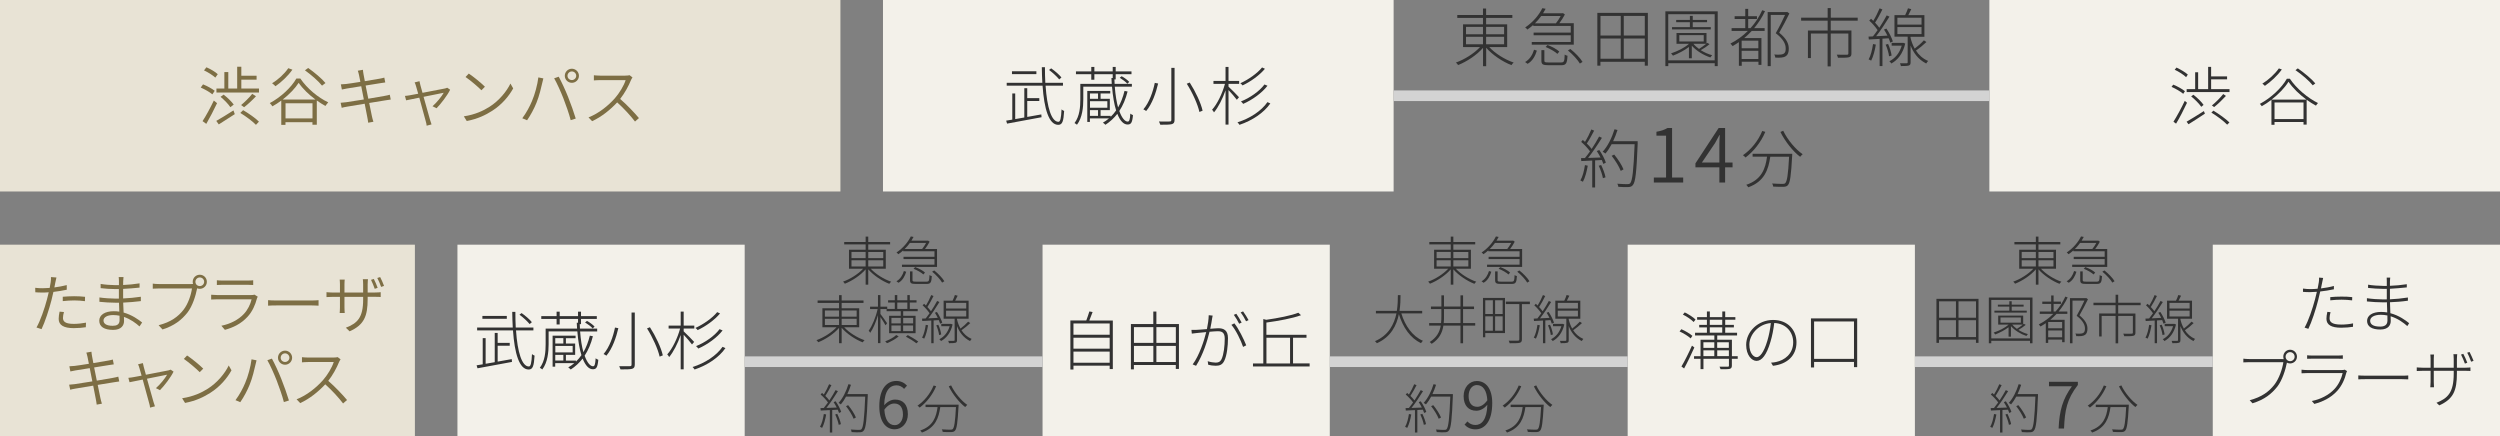<?xml version="1.0" encoding="UTF-8"?>
<svg id="_レイヤー_2" data-name="レイヤー 2" xmlns="http://www.w3.org/2000/svg" viewBox="0 0 470 82">
  <rect x="0" y="0" width="470" height="82" fill="#808080" stroke="none"/>
  <defs>
    <style>
      .cls-1 {
        fill: #d3d3d3;
      }

      .cls-1, .cls-2, .cls-3, .cls-4, .cls-5 {
        stroke-width: 0px;
      }

      .cls-2 {
        fill: #7d6e44;
      }

      .cls-3 {
        fill: #e8e3d5;
      }

      .cls-4 {
        fill: #323232;
      }

      .cls-5 {
        fill: #f3f1ea;
      }
    </style>
  </defs>
  <g id="_1" data-name="1">
    <g>
      <rect class="cls-3" width="158" height="36"/>
      <rect class="cls-5" x="374" width="96" height="36"/>
      <rect class="cls-5" x="166" width="96" height="36"/>
      <g>
        <path class="cls-4" d="M298.5,31.15c-.19,1.12-.5,2.25-.91,3.02-.11-.07-.35-.19-.48-.24.43-.74.7-1.81.86-2.89l.53.11ZM300.65,28.18c.53.76,1.07,1.76,1.25,2.4l-.48.24c-.06-.22-.16-.47-.28-.74l-1.26.07v5.09h-.54v-5.06c-.77.04-1.48.07-2.06.1l-.05-.55.74-.02c.3-.36.62-.79.95-1.25-.37-.54-1.06-1.27-1.66-1.79l.31-.36c.13.11.26.23.41.36.43-.68.91-1.64,1.19-2.33l.53.22c-.41.79-.94,1.77-1.38,2.42.36.35.68.71.91,1.02.53-.8,1.04-1.64,1.4-2.33l.53.24c-.73,1.19-1.75,2.72-2.6,3.78.72-.02,1.52-.06,2.34-.08-.22-.42-.46-.85-.71-1.22l.46-.19ZM301.01,31.01c.36.73.72,1.69.83,2.33l-.49.16c-.11-.64-.44-1.6-.79-2.34l.46-.14ZM307.89,26.91c-.22,5.47-.42,7.32-.91,7.88-.24.3-.47.36-.89.38-.38.02-1.13.01-1.85-.05-.01-.17-.07-.41-.18-.58.83.07,1.6.08,1.87.08.25,0,.41-.02.54-.16.41-.46.64-2.3.84-7.35h-4.32c-.36.67-.75,1.27-1.17,1.76-.1-.1-.36-.25-.52-.34.96-1.04,1.74-2.63,2.23-4.23l.56.14c-.23.72-.5,1.44-.82,2.1h4.61v.35ZM304.7,32.13c-.29-.77-1.02-1.97-1.71-2.84l.48-.23c.71.85,1.45,2.01,1.75,2.78l-.52.29Z"/>
        <path class="cls-4" d="M310.92,33.37h2.3v-7.86h-1.81v-.74c.88-.15,1.54-.38,2.07-.7h.87v9.3h2.09v.95h-5.52v-.95Z"/>
        <path class="cls-4" d="M325.72,31.46h-1.4v2.86h-1.08v-2.86h-4.5v-.74l4.36-6.65h1.22v6.49h1.4v.91ZM323.24,30.55v-3.33c0-.5.04-1.32.08-1.82h-.07c-.25.49-.53.99-.81,1.48l-2.48,3.67h3.28Z"/>
        <path class="cls-4" d="M331.88,24.79c-.84,1.99-2.22,3.69-3.72,4.82-.1-.13-.35-.34-.49-.43,1.54-1.06,2.87-2.69,3.63-4.56l.58.17ZM336.94,28.94s0,.23-.01.31c-.2,3.75-.4,5.12-.8,5.55-.2.24-.43.3-.83.32-.38.02-1.16,0-1.94-.04-.02-.19-.08-.42-.2-.58.86.06,1.67.07,1.94.07.25,0,.41-.02.52-.13.35-.34.55-1.6.73-4.97h-3.54c-.34,2.42-1.12,4.68-4.14,5.74-.07-.13-.25-.35-.37-.47,2.91-.96,3.61-3.08,3.9-5.28h-2.71v-.55h7.46ZM335.25,24.59c.79,1.68,2.35,3.53,3.65,4.4-.14.12-.36.34-.47.49-1.31-.97-2.85-2.91-3.71-4.67l.53-.23Z"/>
      </g>
      <rect class="cls-1" x="262" y="17" width="112" height="2"/>
      <g>
        <path class="cls-4" d="M279.96,8.83c1.13,1.24,3,2.39,4.61,2.93-.14.11-.32.32-.42.48-1.63-.62-3.59-1.92-4.75-3.27v3.47h-.59v-3.45c-1.16,1.36-3.08,2.61-4.69,3.24-.1-.14-.26-.37-.41-.47,1.57-.55,3.42-1.7,4.53-2.91h-3.19v-4.28h3.75v-1.2h-4.83v-.55h4.83v-1.21h.59v1.21h4.93v.55h-4.93v1.2h3.96v4.28h-3.39ZM275.61,6.44h3.19v-1.39h-3.19v1.39ZM275.61,8.32h3.19v-1.4h-3.19v1.4ZM279.39,5.05v1.39h3.38v-1.39h-3.38ZM282.77,6.92h-3.38v1.4h3.38v-1.4Z"/>
        <path class="cls-4" d="M286.72,11.66c.89-.5,1.42-1.42,1.68-2.31l.53.17c-.3.97-.79,1.94-1.74,2.48l-.47-.34ZM288.24,4.7c-.34.3-.71.6-1.1.86-.08-.14-.26-.3-.41-.4,1.57-1.04,2.67-2.47,3.23-3.62l.62.11c-.14.28-.31.56-.49.85h3.63l.11-.04.37.26c-.28.54-.67,1.15-1.04,1.64h2.71v4.04h-7.9v-.5h7.33v-1.27h-6.98v-.5h6.98v-1.25h-7.05v-.19ZM289.75,3.01c-.34.47-.72.92-1.17,1.37h3.93c.31-.38.66-.91.9-1.37h-3.66ZM293.49,11.74c.54,0,.64-.18.67-1.48.13.11.37.18.53.22-.07,1.45-.28,1.78-1.16,1.78h-2.42c-1.07,0-1.33-.16-1.33-.88v-1.96h.56v1.96c0,.31.12.36.78.36h2.38ZM292.78,10.12c-.46-.43-1.4-.97-2.21-1.28l.36-.38c.82.29,1.76.8,2.22,1.24l-.37.43ZM295.23,9.21c.89.7,1.86,1.7,2.29,2.43l-.5.31c-.42-.72-1.37-1.75-2.25-2.46l.47-.29Z"/>
        <path class="cls-4" d="M309.8,2.42v9.93h-.58v-.73h-8.34v.73h-.58V2.42h9.49ZM300.89,2.99v3.69h3.81v-3.69h-3.81ZM300.89,11.04h3.81v-3.8h-3.81v3.8ZM309.22,2.99h-3.95v3.69h3.95v-3.69ZM309.22,11.04v-3.8h-3.95v3.8h3.95Z"/>
        <path class="cls-4" d="M322.93,2.13v10.3h-.56v-.55h-8.73v.55h-.55V2.13h9.85ZM322.36,11.34V2.67h-8.73v8.67h8.73ZM321.4,8.29c-.48.42-1.12.84-1.66,1.14.66.42,1.42.76,2.15.95-.11.11-.26.29-.34.42-1.27-.41-2.65-1.25-3.49-2.21v2.36h-.54v-2.12c-.88.67-1.99,1.24-3,1.63-.07-.11-.25-.32-.36-.43,1.2-.4,2.51-1.02,3.37-1.8h-2.35v-2.03h5.64v1.98l.14-.12.43.23ZM321.63,5.53h-7.29v-.43h3.36v-.92h-2.58v-.43h2.58v-.77h.54v.77h2.69v.43h-2.69v.92h3.39v.43ZM315.71,7.79h4.59v-1.18h-4.59v1.18ZM318.36,8.23c.28.35.64.67,1.06.97.44-.29.98-.66,1.36-.97h-2.41Z"/>
        <path class="cls-4" d="M331.82,2.1c-.55,1.18-1.25,2.24-2.04,3.19h1.97v.53h-2.43c-.44.48-.91.92-1.4,1.33h3.23v5.05h-.56v-.59h-3.14v.76h-.54v-4.45c-.38.26-.78.52-1.19.74-.07-.12-.29-.35-.4-.47,1.21-.61,2.31-1.41,3.27-2.37h-3.05v-.53h2.57v-1.72h-2v-.53h2v-1.38h.55v1.38h1.65v.53h-1.65v1.72h.43c.9-.98,1.64-2.12,2.21-3.37l.53.18ZM330.57,7.65h-3.14v1.42h3.14v-1.42ZM330.57,11.09v-1.54h-3.14v1.54h3.14ZM336.41,2.52c-.55,1.12-1.27,2.51-1.92,3.63,1.42,1.15,1.8,2.1,1.8,2.99.01.64-.16,1.18-.58,1.43-.2.14-.47.22-.78.25-.34.04-.79.04-1.18.01,0-.17-.07-.42-.19-.59.44.05.86.06,1.16.02.23,0,.44-.06.61-.16.3-.16.4-.55.38-1.01,0-.82-.43-1.74-1.87-2.85.65-1.13,1.29-2.43,1.75-3.43h-2.69v9.63h-.58V2.27h3.56l.1-.04.41.29Z"/>
        <path class="cls-4" d="M344.18,3.87v1.86h3.89v4.31c0,.41-.1.6-.43.71-.36.11-1.02.11-2.1.11-.04-.18-.13-.4-.22-.58.95.02,1.67.02,1.89.01.23-.01.28-.07.28-.25v-3.74h-3.31v6.18h-.59v-6.18h-3.14v4.62h-.56v-5.18h3.71v-1.86h-4.99v-.56h4.99v-1.8h.59v1.8h5.06v.56h-5.06Z"/>
        <path class="cls-4" d="M353.9,7.29v5.13h-.53v-5.11c-.74.05-1.44.08-2.03.11l-.06-.54.83-.04c.28-.34.58-.74.88-1.18-.36-.54-.98-1.26-1.57-1.79l.34-.35c.14.12.28.25.42.4.42-.68.91-1.67,1.19-2.36l.52.22c-.4.82-.92,1.81-1.38,2.48.31.32.59.66.8.96.53-.8,1.03-1.64,1.39-2.33l.52.24c-.71,1.16-1.68,2.64-2.51,3.68.66-.04,1.38-.07,2.13-.11-.19-.4-.42-.8-.65-1.15l.46-.18c.52.77,1.02,1.79,1.21,2.42l-.49.23c-.06-.23-.17-.52-.3-.82l-1.16.07ZM352.66,8.38c-.19,1.13-.48,2.25-.88,3.02-.1-.07-.35-.18-.48-.23.42-.74.67-1.82.83-2.89l.53.1ZM354.96,8.26c.32.7.59,1.6.66,2.19l-.48.13c-.06-.59-.32-1.5-.64-2.19l.46-.13ZM358.18,8.2c-.43,1.87-1.4,3.08-2.61,3.74-.07-.13-.25-.34-.37-.42,1.07-.54,1.91-1.52,2.33-2.94h-1.9v-.52h2.22s.34.13.34.13ZM362.18,7.89c-.58.55-1.36,1.2-1.98,1.62.53.82,1.27,1.51,2.29,1.95-.1.11-.28.32-.36.48-1.56-.78-2.45-2.11-2.94-3.38v3.15c0,.35-.07.52-.34.61-.26.08-.72.1-1.48.1-.02-.16-.11-.37-.18-.53.6.01,1.12.01,1.26,0,.16-.01.19-.05.19-.18v-4.81h-2.48V2.84h2.01c.2-.4.42-.91.53-1.28l.62.16c-.18.37-.38.78-.56,1.13h3.03v4.07h-2.61v.17c.16.67.41,1.39.78,2.05.6-.46,1.32-1.09,1.73-1.56l.48.32ZM356.71,4.62h4.54v-1.28h-4.54v1.28ZM356.71,6.4h4.54v-1.31h-4.54v1.31Z"/>
      </g>
      <g>
        <path class="cls-4" d="M193.13,21.98c.86-.14,1.75-.3,2.64-.47l.04.53c-2.33.44-4.8.9-6.48,1.2l-.17-.56,1.15-.19v-4.92h.55v4.82l1.71-.3v-5.51h.55v1.87h2.27v.54h-2.27v2.99ZM196.57,16.11c.28,4.14,1.12,6.79,2.42,6.79.35,0,.5-.67.58-2.33.12.11.34.23.49.29-.12,1.98-.34,2.61-1.12,2.61-1.76-.01-2.64-3.03-2.94-7.36h-6.74v-.54h6.7c-.06-.92-.08-1.91-.1-2.94h.59c0,1.03.02,2.03.07,2.94h3.32v.54h-3.29ZM194.84,13.94h-4.59v-.54h4.59v.54ZM199.13,14.93c-.4-.5-1.21-1.26-1.91-1.78l.4-.3c.71.49,1.55,1.22,1.93,1.72l-.42.36Z"/>
        <path class="cls-4" d="M211.99,17.19c-.36,1.43-.88,2.65-1.56,3.68.48,1.34,1.07,1.99,1.58,1.99.29-.01.42-.29.49-1.5.13.11.36.23.5.28-.13,1.5-.4,1.77-1.03,1.77-.72,0-1.39-.68-1.91-2.01-.64.82-1.38,1.5-2.24,2.06-.08-.1-.32-.29-.47-.4.41-.24.79-.5,1.14-.8h-3.59v.66h-.49v-5.82h4.32v.47h-1.82v1.01h1.74v2.13h-1.74v1.07h1.89v.19c.38-.36.73-.77,1.03-1.21-.36-1.14-.62-2.64-.77-4.47h-5.4v2.4c0,1.45-.17,3.43-1.19,4.76-.1-.1-.32-.24-.46-.31.98-1.3,1.09-3.08,1.09-4.46v-2.91h5.91c-.02-.36-.05-.72-.06-1.1h.24v-.72h-3.45v1.04h-.58v-1.04h-2.88v-.53h2.88v-.84h.58v.84h3.45v-.84h.56v.84h2.97v.53h-2.97v.98h-.24c0,.29.01.56.04.84h3.24v.53h-3.21c.12,1.6.34,2.89.62,3.9.53-.9.92-1.94,1.21-3.11l.55.11ZM204.91,17.57v1.01h1.52v-1.01h-1.52ZM208.18,19.03h-3.26v1.22h3.26v-1.22ZM204.91,21.78h1.52v-1.07h-1.52v1.07ZM210.87,14.33c.52.28,1.14.74,1.43,1.07l-.36.34c-.3-.35-.9-.8-1.43-1.12l.36-.29Z"/>
        <path class="cls-4" d="M217.73,15.7c-.4,1.72-1.12,3.84-2.25,5.17-.12-.1-.36-.24-.53-.31,1.13-1.3,1.82-3.35,2.15-4.98l.64.12ZM220.82,12.75v9.76c0,.53-.16.73-.52.83-.37.1-1.06.11-2.16.11-.05-.17-.16-.43-.25-.61.94.02,1.76.01,2.01,0,.24,0,.31-.08.31-.31v-9.77h.6ZM223.67,15.52c1.08,1.68,2.11,3.87,2.42,5.29l-.6.24c-.3-1.39-1.29-3.62-2.38-5.31l.55-.22Z"/>
        <path class="cls-4" d="M232.52,18.75c-.26-.38-1.04-1.26-1.56-1.82v6.5h-.56v-6.45c-.55,1.6-1.38,3.21-2.17,4.15-.07-.17-.24-.38-.36-.5.95-1.04,1.94-3.06,2.42-4.86h-2.16v-.56h2.27v-2.63h.56v2.63h2v.56h-2v.52c.42.37,1.67,1.65,1.97,1.99l-.41.48ZM238.82,19.45c-1.21,1.75-3.38,3.21-5.8,4.02-.07-.14-.25-.36-.38-.47,2.36-.74,4.5-2.15,5.64-3.8l.55.25ZM237.81,12.93c-1.02,1.22-2.69,2.42-4.21,3.13-.1-.12-.26-.31-.42-.41,1.49-.67,3.17-1.84,4.09-2.97l.54.25ZM238.29,16.12c-1.06,1.37-2.85,2.65-4.57,3.41-.11-.13-.26-.34-.42-.46,1.69-.67,3.47-1.91,4.42-3.19l.56.24Z"/>
      </g>
      <rect class="cls-3" y="46" width="78" height="36"/>
      <g>
        <rect class="cls-5" x="416" y="46" width="54" height="36"/>
        <g>
          <path class="cls-4" d="M438.75,54.39c-.82.18-1.7.32-2.55.41-.11.53-.24,1.08-.38,1.61-.43,1.72-1.24,4.19-1.85,5.41l-.71-.23c.72-1.25,1.51-3.61,1.96-5.3.12-.42.24-.94.35-1.43-.46.04-.89.06-1.27.06-.49,0-.9-.01-1.34-.05v-.62c.5.07.96.1,1.37.1s.88-.02,1.38-.07c.11-.53.19-.98.23-1.25.04-.26.06-.61.04-.84l.77.06c-.06.23-.14.62-.18.84-.07.32-.14.71-.23,1.13.82-.1,1.68-.25,2.43-.46v.64ZM438.14,58.69c-.12.42-.18.79-.18,1.12,0,.59.25,1.21,2.18,1.21.77,0,1.58-.08,2.24-.23l-.02.65c-.62.1-1.41.17-2.23.17-1.8,0-2.76-.52-2.76-1.68,0-.4.06-.77.17-1.3l.6.06ZM438.08,55.86c.59-.06,1.34-.1,2.1-.1.7,0,1.43.02,2.04.1l-.02.61c-.61-.08-1.3-.13-1.98-.13s-1.42.04-2.13.12v-.6Z"/>
          <path class="cls-4" d="M452.58,61.31c-.73-.66-1.81-1.44-3.14-1.85.01.37.02.68.02.89,0,.71-.41,1.6-1.96,1.6s-2.49-.54-2.49-1.62c0-1.01,1-1.69,2.65-1.69.4,0,.78.04,1.14.1-.01-.64-.04-1.32-.06-1.91-.23.01-.47.01-.7.01-.88,0-2.17-.07-3.06-.17v-.61c.88.14,2.2.23,3.06.23.23,0,.46,0,.68-.01v-1.98c-.2.01-.41.01-.61.01-.86,0-2.21-.1-2.91-.18v-.61c.7.13,2.08.23,2.9.23h.62v-.91c0-.19-.01-.53-.02-.65h.67c-.02.19-.05.38-.06.77v.77c1.07-.04,2.11-.13,3.17-.3v.6c-1.03.1-2.08.2-3.17.26v1.98c1.09-.05,2.24-.16,3.38-.34v.6c-1.15.17-2.27.25-3.37.29.01.72.05,1.44.07,2.06,1.62.42,2.87,1.34,3.53,1.88l-.35.55ZM448.83,59.31c-.4-.08-.8-.13-1.24-.13-1.32,0-2,.5-2,1.12s.49,1.1,1.88,1.1c.71,0,1.37-.23,1.37-1.13,0-.25-.01-.59-.01-.96Z"/>
          <path class="cls-4" d="M429.11,67.52h.23c-.06-.14-.08-.3-.08-.47,0-.72.56-1.3,1.28-1.3s1.29.58,1.29,1.3-.59,1.28-1.29,1.28c-.23,0-.43-.06-.61-.16v.05c-.26,1.32-.88,3.29-1.79,4.46-1.1,1.39-2.43,2.45-4.67,3.14l-.53-.58c2.29-.6,3.63-1.61,4.66-2.94.88-1.14,1.5-2.99,1.67-4.21h-6.46c-.43,0-.74.01-1.06.04v-.7c.31.04.67.07,1.07.07h6.28ZM431.39,67.06c0-.47-.38-.86-.85-.86s-.85.4-.85.86.38.84.85.84.85-.37.85-.84Z"/>
          <path class="cls-4" d="M441.25,69.76c-.05.08-.11.2-.13.28-.28,1.19-.83,2.47-1.73,3.45-1.28,1.39-2.77,2.03-4.29,2.45l-.48-.55c1.63-.32,3.18-1.1,4.26-2.25.78-.83,1.32-2,1.54-3h-6.7c-.28,0-.65.01-1.03.04v-.68c.38.05.74.07,1.03.07h6.55c.2,0,.42-.02.54-.07l.46.28ZM433.73,66.79c.3.04.6.05.97.05h4.79c.37,0,.7-.01.96-.05v.66c-.26-.02-.59-.02-.97-.02h-4.77c-.35,0-.66.01-.97.02v-.66Z"/>
          <path class="cls-4" d="M443.37,70.58c.31.02.82.05,1.52.05h6.64c.62,0,.98-.02,1.22-.05v.74c-.22-.01-.66-.04-1.21-.04h-6.66c-.66,0-1.2.01-1.52.04v-.74Z"/>
          <path class="cls-4" d="M463.47,69.13c.48,0,.9-.05.97-.06v.68s-.49-.04-.97-.04h-1.57v.43c0,3.32-.67,4.87-3.31,6.07l-.53-.49c2.1-.85,3.24-1.88,3.24-5.48v-.53h-3.75v2.12c0,.38.04.94.04.98h-.7s.06-.58.06-.98v-2.12h-1.46c-.48,0-1.09.04-1.14.04v-.68s.68.06,1.14.06h1.46v-1.74c0-.35-.05-.7-.05-.74h.7s-.05.36-.05.73v1.75h3.75v-1.64c0-.46-.05-.85-.06-.9h.72s-.06.44-.06.9v1.64h1.57ZM463.4,68.35c-.18-.5-.5-1.26-.73-1.69l.43-.14c.23.41.58,1.19.75,1.68l-.46.16ZM464.27,66.16c.23.42.56,1.18.76,1.68l-.46.16c-.2-.54-.49-1.26-.74-1.69l.44-.14Z"/>
        </g>
      </g>
      <g>
        <path class="cls-2" d="M12.54,54.47c-.79.17-1.66.31-2.5.41-.11.52-.24,1.07-.37,1.58-.43,1.69-1.24,4.15-1.86,5.42l-.95-.31c.71-1.22,1.54-3.62,1.98-5.31.11-.4.22-.85.32-1.31-.42.04-.8.05-1.15.05-.52,0-.94-.02-1.37-.05l-.02-.84c.55.07.98.08,1.42.08.4,0,.83-.02,1.3-.06.08-.46.16-.84.19-1.09.05-.32.07-.7.05-.95l1.03.08c-.07.25-.16.68-.2.91l-.19.96c.79-.11,1.6-.25,2.33-.44v.86ZM12.02,58.67c-.11.4-.18.77-.18,1.08,0,.58.26,1.14,2.03,1.14.77,0,1.59-.1,2.3-.23l-.04.86c-.64.1-1.43.17-2.28.17-1.85,0-2.82-.56-2.82-1.74,0-.42.07-.85.17-1.36l.82.07ZM11.79,55.79c.61-.05,1.38-.1,2.15-.1.7,0,1.41.04,2.05.11l-.02.82c-.61-.08-1.31-.14-1.99-.14-.73,0-1.46.05-2.18.13v-.82Z"/>
        <path class="cls-2" d="M26.24,61.38c-.7-.64-1.71-1.38-2.94-1.8.01.32.02.59.02.78,0,.79-.5,1.66-2.05,1.66-1.68,0-2.61-.6-2.61-1.73,0-1.06,1.03-1.78,2.73-1.78.36,0,.71.02,1.04.08-.02-.56-.05-1.16-.06-1.68h-.68c-.83,0-2.13-.07-3-.17v-.82c.82.13,2.2.22,3.01.22h.65v-1.8c-.19.01-.4.01-.6.01-.84,0-2.12-.08-2.83-.18v-.79c.71.13,2.01.23,2.82.23h.62v-.82c0-.2-.02-.55-.05-.7h.91c-.02.2-.05.42-.06.78,0,.14-.01.4-.01.71,1.04-.05,2.05-.14,3.09-.31v.8c-.96.1-1.98.19-3.09.24v1.8c1.13-.05,2.24-.16,3.33-.32v.82c-1.14.14-2.19.23-3.32.28.02.64.06,1.3.08,1.87,1.58.44,2.81,1.33,3.48,1.87l-.49.74ZM22.46,59.35c-.38-.07-.77-.12-1.18-.12-1.19,0-1.82.46-1.82,1.02s.48,1,1.72,1c.7,0,1.3-.2,1.3-1.06,0-.22-.01-.52-.01-.84Z"/>
        <path class="cls-2" d="M35.97,53.4c.1,0,.2,0,.32-.01-.04-.13-.06-.26-.06-.41,0-.74.59-1.33,1.33-1.33s1.33.59,1.33,1.33-.6,1.32-1.33,1.32c-.18,0-.35-.04-.5-.1l-.02.11c-.25,1.27-.84,3.21-1.79,4.44-1.09,1.39-2.49,2.49-4.7,3.19l-.73-.8c2.31-.59,3.67-1.61,4.68-2.9.86-1.1,1.44-2.83,1.59-4.01h-6.22c-.47,0-.85.02-1.15.04v-.95c.32.05.76.08,1.15.08h6.1ZM38.38,52.98c0-.46-.37-.82-.82-.82s-.82.36-.82.82.36.8.82.8.82-.36.82-.8Z"/>
        <path class="cls-2" d="M48.45,55.78c-.05.11-.12.24-.14.32-.31,1.19-.85,2.45-1.75,3.43-1.26,1.38-2.76,2.06-4.28,2.48l-.66-.77c1.67-.34,3.18-1.1,4.22-2.21.74-.78,1.25-1.85,1.46-2.76h-6.46c-.29,0-.72.01-1.14.04v-.9c.42.04.82.06,1.14.06h6.38c.25,0,.5-.02.62-.08l.61.38ZM40.78,52.69c.31.04.66.05,1.03.05h4.75c.37,0,.77-.01,1.04-.05v.89c-.28-.02-.66-.04-1.07-.04h-4.73c-.36,0-.72.01-1.03.04v-.89Z"/>
        <path class="cls-2" d="M50.4,56.43c.35.04.94.06,1.62.06h6.6c.61,0,1.02-.04,1.27-.06v1.04c-.24-.01-.72-.05-1.26-.05h-6.61c-.66,0-1.26.02-1.62.05v-1.04Z"/>
        <path class="cls-2" d="M70.52,54.99c.52,0,.92-.04,1.05-.06v.91c-.11-.01-.54-.04-1.05-.04h-1.4v.42c0,3.24-.68,4.86-3.39,6.07l-.71-.68c2.15-.84,3.25-1.86,3.25-5.3v-.5h-3.51v2c0,.42.04.95.05,1.04h-.95c.01-.1.05-.61.05-1.04v-2h-1.34c-.5,0-1.07.04-1.19.04v-.92c.1.01.7.07,1.19.07h1.34v-1.6c0-.38-.04-.74-.05-.84h.95c-.01.1-.05.43-.05.83v1.61h3.51v-1.55c0-.47-.04-.86-.06-.96h.97c-.01.11-.06.49-.06.96v1.55h1.4ZM70.45,54.3c-.18-.52-.47-1.25-.7-1.69l.53-.17c.22.42.55,1.18.72,1.67l-.55.19ZM71.47,52.09c.23.43.55,1.16.73,1.66l-.55.19c-.19-.54-.47-1.24-.72-1.68l.54-.17Z"/>
        <path class="cls-2" d="M22.44,71.71c-.24.02-.6.08-1.06.16l-3.01.49c.25,1.2.44,2.19.5,2.45.08.35.17.74.29,1.08l-.98.18c-.06-.4-.1-.76-.18-1.1-.05-.25-.24-1.25-.48-2.47-1.38.23-2.7.44-3.29.55-.46.08-.78.14-1.03.22l-.2-.95c.28-.01.72-.06,1.03-.1.61-.08,1.94-.29,3.33-.52l-.49-2.49c-1.15.18-2.22.35-2.69.43-.38.07-.7.13-.95.19l-.19-.97c.29-.01.6-.04.98-.07.48-.05,1.55-.22,2.69-.4-.13-.67-.24-1.16-.26-1.3-.06-.3-.14-.56-.22-.8l.96-.17c.01.23.07.55.11.82.01.12.12.62.25,1.32,1.19-.19,2.31-.38,2.84-.48.35-.06.62-.13.82-.19l.18.91c-.17.01-.5.07-.82.12l-2.87.46.5,2.48c1.24-.2,2.4-.41,3.01-.52.47-.08.79-.16,1.03-.23l.18.9Z"/>
        <path class="cls-2" d="M32.62,69.88c-.49,1.02-1.74,2.67-2.55,3.47l-.76-.38c.77-.66,1.69-1.79,2.11-2.53-.28.05-2.06.41-3.79.76.48,1.74,1.08,3.9,1.24,4.4.07.23.18.58.26.79l-.92.24c-.02-.26-.08-.55-.17-.84-.16-.53-.74-2.7-1.21-4.43-1.16.23-2.17.43-2.48.5l-.22-.83c.34-.02.62-.07.97-.13.18-.02.77-.13,1.52-.28-.18-.67-.34-1.2-.41-1.43-.08-.3-.17-.52-.26-.7l.91-.23c.04.19.1.44.17.74l.4,1.45c1.73-.32,3.84-.73,4.23-.82.13-.04.31-.08.42-.14l.54.37Z"/>
        <path class="cls-2" d="M39.05,73.09c1.82-1.15,3.26-2.93,3.95-4.38l.52.91c-.8,1.46-2.17,3.09-3.96,4.22-1.2.77-2.71,1.52-4.77,1.91l-.55-.88c2.13-.32,3.69-1.07,4.82-1.79ZM38.21,69.3l-.66.67c-.6-.61-2.09-1.89-2.99-2.49l.61-.65c.85.56,2.39,1.81,3.03,2.47Z"/>
        <path class="cls-2" d="M47.28,67.55l.95.19c-.07.25-.14.56-.2.82-.16.73-.58,2.53-1.1,3.78-.44,1.09-1.08,2.29-1.76,3.27l-.9-.38c.76-1.01,1.43-2.27,1.83-3.25.53-1.22,1.03-3.07,1.19-4.43ZM50.27,67.72l.85-.3c.47.86,1.24,2.48,1.75,3.78.49,1.2,1.13,3.02,1.45,4.09l-.95.3c-.3-1.19-.88-2.83-1.37-4.1-.49-1.24-1.22-2.88-1.74-3.77ZM53.59,65.92c.73,0,1.33.6,1.33,1.33s-.6,1.32-1.33,1.32-1.33-.59-1.33-1.32.59-1.33,1.33-1.33ZM53.59,68.05c.44,0,.82-.36.82-.8s-.37-.82-.82-.82-.82.37-.82.82.36.8.82.8Z"/>
        <path class="cls-2" d="M64.03,67.56c-.07.08-.22.34-.28.48-.41,1.04-1.19,2.49-2.04,3.56,1.27,1.09,2.73,2.64,3.53,3.6l-.74.65c-.8-1.06-2.11-2.49-3.35-3.6-1.3,1.39-2.92,2.71-4.71,3.53l-.68-.71c1.94-.76,3.69-2.18,4.95-3.59.82-.92,1.72-2.39,2.03-3.42h-4.79c-.42,0-1.07.05-1.18.06v-.97c.13.02.8.07,1.18.07h4.7c.36,0,.66-.04.84-.08l.54.42Z"/>
      </g>
      <g>
        <rect class="cls-5" x="196" y="46" width="54" height="36"/>
        <g>
          <path class="cls-4" d="M209.21,60.25v9.14h-.59v-.65h-6.81v.73h-.58v-9.22h2.99c.2-.53.44-1.22.58-1.7l.61.11c-.19.53-.42,1.13-.62,1.6h4.43ZM201.81,60.81v2.12h6.81v-2.12h-6.81ZM201.81,63.49v2.06h6.81v-2.06h-6.81ZM208.62,68.2v-2.1h-6.81v2.1h6.81Z"/>
          <path class="cls-4" d="M221.64,60.92v8.44h-.59v-.74h-7.88v.82h-.56v-8.52h4.21v-2.35h.58v2.35h4.25ZM213.18,61.5v2.96h3.65v-2.96h-3.65ZM213.18,68.06h3.65v-3.03h-3.65v3.03ZM217.4,61.5v2.96h3.66v-2.96h-3.66ZM221.06,68.06v-3.03h-3.66v3.03h3.66Z"/>
          <path class="cls-4" d="M227.98,59.33c-.04.17-.07.34-.1.53-.05.32-.18,1.2-.35,1.95.64-.05,1.22-.1,1.52-.1.95,0,1.81.32,1.81,1.87,0,1.43-.2,3.27-.7,4.26-.37.77-.92.92-1.62.92-.44,0-1.02-.08-1.39-.18l-.1-.67c.53.17,1.13.26,1.48.26.46,0,.84-.08,1.13-.67.41-.88.59-2.48.59-3.84,0-1.16-.54-1.39-1.31-1.39-.35,0-.92.05-1.55.1-.41,1.69-1.17,4.25-2.53,6.4l-.64-.26c1.24-1.64,2.18-4.55,2.55-6.08-.73.07-1.43.14-1.79.18-.24.02-.65.07-.92.11l-.07-.71c.35.01.59.01.94,0,.41-.01,1.19-.08,1.97-.14.18-.83.32-1.79.34-2.61l.73.07ZM232.06,60.79c.76.91,1.81,3.05,2.23,4.13l-.59.3c-.38-1.16-1.38-3.23-2.2-4.15l.55-.28ZM232.96,60.86c-.23-.48-.66-1.22-1-1.67l.47-.2c.3.42.73,1.14,1,1.65l-.47.22ZM234.26,60.4c-.26-.53-.66-1.21-1.02-1.66l.46-.2c.32.43.79,1.19,1.03,1.64l-.47.22Z"/>
          <path class="cls-4" d="M246.21,68.33v.56h-10.65v-.56h1.94v-8.35l.55.14c2.22-.31,4.71-.8,6.04-1.33l.5.47c-1.63.6-4.22,1.07-6.51,1.38v2.3h7.54v.55h-2.53v4.83h3.11ZM238.09,68.33h4.44v-4.83h-4.44v4.83Z"/>
        </g>
      </g>
      <g>
        <rect class="cls-5" x="306" y="46" width="54" height="36"/>
        <g>
          <path class="cls-4" d="M317.84,63.62c-.44-.42-1.32-.96-2.08-1.31l.34-.42c.73.32,1.63.85,2.07,1.25l-.33.48ZM318.54,65.32c-.56,1.27-1.32,2.85-1.93,3.95l-.5-.37c.56-.94,1.39-2.57,1.98-3.92l.46.35ZM318.41,60.54c-.43-.44-1.28-1.04-2.03-1.4l.35-.41c.72.35,1.61.91,2.03,1.34l-.35.47ZM326.68,67.46h-1.09v1.28c0,.34-.1.5-.37.6-.29.08-.83.07-1.75.07-.04-.13-.13-.34-.2-.47.72.01,1.35.01,1.54,0,.18-.01.23-.05.23-.2v-1.28h-4.79v1.94h-.55v-1.94h-1.22v-.5h1.22v-3.09h2.6v-.8h-3.63v-.52h2.23v-1h-1.45v-.47h1.45v-.97h-1.84v-.49h1.84v-1.06h.55v1.06h2.34v-1.06h.55v1.06h1.91v.49h-1.91v.97h1.63v.47h-1.63v1h2.23v.52h-3.73v.8h2.76v3.09h1.09v.5ZM320.24,64.34v1.06h2.05v-1.06h-2.05ZM320.24,66.95h2.05v-1.09h-2.05v1.09ZM321.44,61.08h2.34v-.97h-2.34v.97ZM321.44,62.54h2.34v-1h-2.34v1ZM322.83,64.34v1.06h2.19v-1.06h-2.19ZM325.03,66.95v-1.09h-2.19v1.09h2.19Z"/>
          <path class="cls-4" d="M332.96,68.18c.34-.02.71-.07.96-.13,1.54-.32,3.2-1.48,3.2-3.71,0-1.88-1.3-3.51-3.56-3.62-.14,1.18-.38,2.45-.71,3.53-.72,2.47-1.63,3.6-2.62,3.6-.9,0-1.95-1.08-1.95-3.01,0-2.49,2.24-4.69,5.05-4.69s4.41,1.92,4.41,4.21c0,2.48-1.71,4.1-4.42,4.41l-.36-.59ZM332.92,60.73c-2.45.22-4.04,2.28-4.04,4.05,0,1.68.83,2.37,1.38,2.37s1.32-.8,1.99-3.05c.32-1.06.55-2.24.67-3.38Z"/>
          <path class="cls-4" d="M349.15,59.86v9.16h-.6v-.97h-7.5v1.04h-.59v-9.23h8.68ZM348.55,67.47v-7.03h-7.5v7.03h7.5Z"/>
        </g>
      </g>
      <g>
        <rect class="cls-5" x="86" y="46" width="54" height="36"/>
        <g>
          <path class="cls-4" d="M93.57,67.98c.86-.14,1.75-.3,2.64-.47l.04.53c-2.33.44-4.8.9-6.48,1.2l-.17-.56,1.15-.19v-4.92h.55v4.82l1.71-.3v-5.5h.55v1.87h2.27v.54h-2.27v2.99ZM97.01,62.11c.28,4.14,1.12,6.79,2.42,6.79.35,0,.5-.67.58-2.33.12.11.34.23.49.29-.12,1.98-.34,2.61-1.12,2.61-1.76-.01-2.64-3.03-2.94-7.36h-6.74v-.54h6.7c-.06-.92-.08-1.91-.1-2.94h.59c0,1.03.02,2.03.07,2.94h3.32v.54h-3.29ZM95.28,59.94h-4.59v-.54h4.59v.54ZM99.57,60.93c-.4-.5-1.21-1.26-1.91-1.77l.4-.3c.71.49,1.55,1.22,1.93,1.71l-.42.36Z"/>
          <path class="cls-4" d="M111.47,63.19c-.36,1.43-.88,2.65-1.56,3.68.48,1.34,1.07,1.99,1.58,1.99.29-.01.42-.29.49-1.5.13.11.36.23.5.28-.13,1.5-.4,1.78-1.03,1.78-.72,0-1.39-.68-1.91-2.01-.64.82-1.38,1.5-2.24,2.06-.08-.1-.32-.29-.47-.4.41-.24.79-.5,1.14-.8h-3.59v.66h-.49v-5.82h4.32v.47h-1.82v1.01h1.74v2.13h-1.74v1.07h1.89v.19c.38-.36.73-.77,1.03-1.21-.36-1.14-.62-2.64-.77-4.47h-5.4v2.4c0,1.45-.17,3.43-1.19,4.76-.1-.1-.32-.24-.46-.31.98-1.3,1.09-3.08,1.09-4.46v-2.91h5.91c-.02-.36-.05-.72-.06-1.1h.24v-.72h-3.45v1.04h-.58v-1.04h-2.88v-.53h2.88v-.84h.58v.84h3.45v-.84h.56v.84h2.97v.53h-2.97v.98h-.24c0,.29.01.56.04.84h3.24v.53h-3.21c.12,1.6.33,2.89.62,3.9.53-.9.92-1.94,1.21-3.11l.55.11ZM104.39,63.57v1.01h1.52v-1.01h-1.52ZM107.66,65.03h-3.26v1.22h3.26v-1.22ZM104.39,67.78h1.52v-1.07h-1.52v1.07ZM110.35,60.33c.52.28,1.14.74,1.43,1.07l-.36.34c-.3-.35-.9-.8-1.43-1.12l.36-.29Z"/>
          <path class="cls-4" d="M116.25,61.7c-.4,1.72-1.12,3.84-2.25,5.17-.12-.1-.36-.24-.53-.31,1.13-1.3,1.82-3.35,2.15-4.98l.64.12ZM119.34,58.75v9.76c0,.53-.16.73-.52.83-.37.1-1.06.11-2.16.11-.05-.17-.16-.43-.25-.61.94.02,1.76.01,2.01,0,.24,0,.31-.08.31-.31v-9.77h.6ZM122.19,61.52c1.08,1.68,2.11,3.87,2.42,5.29l-.6.24c-.3-1.39-1.3-3.62-2.37-5.31l.55-.22Z"/>
          <path class="cls-4" d="M130.09,64.75c-.26-.38-1.04-1.26-1.56-1.82v6.5h-.56v-6.45c-.55,1.6-1.38,3.21-2.17,4.15-.07-.17-.24-.38-.36-.5.95-1.04,1.94-3.06,2.42-4.86h-2.16v-.56h2.27v-2.63h.56v2.63h2v.56h-2v.52c.42.37,1.67,1.66,1.97,1.99l-.41.48ZM136.38,65.45c-1.21,1.75-3.38,3.21-5.8,4.02-.07-.14-.25-.36-.38-.47,2.36-.74,4.5-2.15,5.64-3.8l.55.25ZM135.37,58.93c-1.02,1.22-2.69,2.42-4.21,3.13-.1-.12-.26-.31-.42-.41,1.49-.67,3.17-1.84,4.09-2.97l.54.25ZM135.85,62.12c-1.06,1.37-2.85,2.65-4.57,3.41-.11-.13-.26-.34-.42-.46,1.69-.67,3.47-1.91,4.42-3.19l.56.24Z"/>
        </g>
      </g>
      <g>
        <g>
          <path class="cls-4" d="M155.32,77.92c-.16.93-.42,1.88-.76,2.52-.09-.06-.29-.16-.4-.2.36-.62.58-1.51.72-2.41l.44.09ZM157.1,75.44c.44.63.89,1.47,1.04,2l-.4.2c-.05-.18-.13-.39-.23-.62l-1.05.06v4.24h-.45v-4.22c-.64.03-1.23.06-1.72.08l-.04-.46.62-.02c.25-.3.52-.66.79-1.04-.31-.45-.88-1.06-1.38-1.49l.26-.3c.11.09.22.19.34.3.36-.57.76-1.37.99-1.94l.44.18c-.34.66-.78,1.48-1.15,2.02.3.29.57.59.76.85.44-.67.87-1.37,1.17-1.94l.44.2c-.61.99-1.46,2.27-2.17,3.15.6-.02,1.27-.05,1.95-.07-.18-.35-.38-.71-.59-1.02l.38-.16ZM157.4,77.8c.3.61.6,1.41.69,1.94l-.41.13c-.09-.53-.37-1.33-.66-1.95l.38-.12ZM163.14,74.38c-.18,4.56-.35,6.1-.76,6.57-.2.25-.39.3-.74.32-.32.02-.94.01-1.54-.04,0-.14-.06-.34-.15-.48.69.06,1.33.07,1.56.07.21,0,.34-.02.45-.13.34-.38.53-1.92.7-6.13h-3.6c-.3.56-.63,1.06-.98,1.47-.08-.08-.3-.21-.43-.28.8-.87,1.45-2.19,1.86-3.53l.47.12c-.19.6-.42,1.2-.68,1.75h3.84v.29ZM160.48,78.73c-.24-.64-.85-1.64-1.43-2.37l.4-.19c.59.71,1.21,1.68,1.46,2.32l-.43.24Z"/>
          <path class="cls-4" d="M169.97,73.11c-.36-.42-.89-.67-1.41-.67-1.24,0-2.28.95-2.33,3.75.55-.66,1.32-1.07,2.03-1.07,1.49,0,2.42.92,2.42,2.76,0,1.68-1.14,2.83-2.47,2.83-1.69,0-2.9-1.46-2.9-4.33,0-3.47,1.54-4.76,3.21-4.76.88,0,1.52.37,2,.88l-.55.61ZM169.75,77.89c0-1.22-.52-2.03-1.64-2.03-.56,0-1.25.32-1.85,1.16.12,1.86.79,2.91,1.96,2.91.88,0,1.54-.84,1.54-2.05Z"/>
          <path class="cls-4" d="M176,72.61c-.7,1.66-1.85,3.08-3.1,4.02-.08-.11-.29-.28-.41-.36,1.28-.88,2.39-2.24,3.03-3.8l.48.14ZM180.22,76.07s0,.19-.01.26c-.17,3.13-.33,4.27-.67,4.63-.17.2-.36.25-.69.27-.32.02-.97,0-1.62-.03-.02-.16-.07-.35-.17-.48.72.05,1.39.06,1.62.06.21,0,.34-.02.43-.11.29-.28.46-1.33.61-4.14h-2.95c-.28,2.02-.93,3.9-3.45,4.79-.06-.11-.21-.29-.31-.39,2.43-.8,3.01-2.57,3.25-4.4h-2.26v-.46h6.22ZM178.81,72.45c.66,1.4,1.96,2.94,3.04,3.67-.12.1-.3.28-.39.41-1.09-.81-2.38-2.43-3.09-3.89l.44-.19Z"/>
        </g>
        <g>
          <path class="cls-4" d="M163.7,50.52c.94,1.03,2.5,1.99,3.84,2.44-.12.09-.27.27-.35.4-1.36-.52-2.99-1.6-3.96-2.73v2.89h-.49v-2.88c-.97,1.13-2.57,2.18-3.91,2.7-.08-.12-.22-.31-.34-.39,1.31-.46,2.85-1.42,3.78-2.43h-2.66v-3.57h3.13v-1h-4.03v-.46h4.03v-1.01h.49v1.01h4.11v.46h-4.11v1h3.3v3.57h-2.83ZM160.08,48.53h2.66v-1.16h-2.66v1.16ZM160.08,50.1h2.66v-1.17h-2.66v1.17ZM163.23,47.37v1.16h2.82v-1.16h-2.82ZM166.05,48.93h-2.82v1.17h2.82v-1.17Z"/>
          <path class="cls-4" d="M168.53,52.88c.74-.42,1.18-1.18,1.4-1.93l.44.14c-.25.81-.66,1.62-1.45,2.07l-.39-.28ZM169.8,47.08c-.28.25-.59.5-.92.72-.07-.12-.22-.25-.34-.33,1.31-.87,2.23-2.06,2.69-3.02l.52.09c-.12.23-.26.47-.41.71h3.03l.09-.03.31.22c-.23.45-.56.96-.87,1.37h2.26v3.37h-6.59v-.42h6.11v-1.06h-5.82v-.42h5.82v-1.04h-5.88v-.16ZM171.06,45.67c-.28.39-.6.77-.98,1.14h3.28c.26-.32.55-.76.75-1.14h-3.05ZM174.18,52.95c.45,0,.53-.15.56-1.23.11.09.31.15.44.18-.06,1.21-.23,1.48-.97,1.48h-2.02c-.89,0-1.11-.13-1.11-.73v-1.63h.47v1.63c0,.26.1.3.65.3h1.98ZM173.59,51.6c-.38-.36-1.17-.81-1.84-1.07l.3-.32c.68.24,1.47.67,1.85,1.03l-.31.36ZM175.63,50.84c.74.58,1.55,1.42,1.91,2.03l-.42.26c-.35-.6-1.14-1.46-1.88-2.05l.39-.24Z"/>
          <path class="cls-4" d="M158.7,61.52c.94,1.03,2.5,1.99,3.84,2.44-.12.09-.27.27-.35.4-1.36-.52-2.99-1.6-3.96-2.73v2.89h-.49v-2.88c-.97,1.13-2.57,2.18-3.91,2.7-.08-.12-.22-.31-.34-.39,1.31-.46,2.85-1.42,3.78-2.43h-2.66v-3.57h3.13v-1h-4.03v-.46h4.03v-1.01h.49v1.01h4.11v.46h-4.11v1h3.3v3.57h-2.83ZM155.08,59.53h2.66v-1.16h-2.66v1.16ZM155.08,61.1h2.66v-1.17h-2.66v1.17ZM158.23,58.37v1.16h2.82v-1.16h-2.82ZM161.05,59.93h-2.82v1.17h2.82v-1.17Z"/>
          <path class="cls-4" d="M166.48,61.16c-.16-.32-.63-1.06-.96-1.56v4.91h-.46v-5.26c-.37,1.27-.92,2.57-1.46,3.32-.06-.12-.2-.3-.29-.4.66-.88,1.36-2.58,1.68-4.06h-1.42v-.46h1.49v-2.18h.46v2.18h1.28v.43h1.42v-1.21h-1.26v-.42h1.26v-.98h.47v.98h1.89v-.98h.46v.98h1.27v.42h-1.27v1.21h1.49v.43h-2.73v.86h2.33v3.27h-4.98v-3.27h2.19v-.86h-2.66v-.4h-1.16v.92c.3.37,1.08,1.47,1.25,1.74l-.29.39ZM168.95,63.24c-.57.49-1.46.99-2.2,1.28-.07-.09-.23-.26-.33-.35.75-.27,1.64-.76,2.07-1.18l.46.25ZM167.59,60.8h1.75v-1.04h-1.75v1.04ZM167.59,62.25h1.75v-1.06h-1.75v1.06ZM168.69,58.08h1.89v-1.21h-1.89v1.21ZM169.8,59.76v1.04h1.87v-1.04h-1.87ZM171.66,61.19h-1.87v1.06h1.87v-1.06ZM170.66,63c.66.35,1.53.87,1.98,1.22l-.37.32c-.43-.35-1.27-.89-1.96-1.25l.35-.29Z"/>
          <path class="cls-4" d="M175.52,60.24v4.28h-.44v-4.26c-.62.04-1.2.07-1.69.09l-.05-.45.69-.03c.23-.28.48-.62.73-.98-.3-.45-.82-1.05-1.31-1.49l.28-.29c.12.1.23.21.35.33.35-.57.76-1.39.99-1.97l.43.18c-.33.68-.77,1.51-1.15,2.07.26.27.49.55.67.8.44-.67.86-1.37,1.16-1.94l.43.2c-.59.97-1.4,2.2-2.09,3.07.55-.03,1.15-.06,1.78-.09-.16-.33-.35-.67-.54-.96l.38-.15c.43.64.85,1.49,1.01,2.02l-.41.19c-.05-.19-.14-.43-.25-.68l-.97.06ZM174.48,61.15c-.16.94-.4,1.88-.73,2.52-.08-.06-.29-.15-.4-.19.35-.62.56-1.52.69-2.41l.44.08ZM176.4,61.05c.27.58.49,1.33.55,1.83l-.4.11c-.05-.49-.27-1.25-.53-1.83l.38-.11ZM179.09,61c-.36,1.56-1.17,2.57-2.18,3.12-.06-.11-.21-.28-.31-.35.89-.45,1.59-1.27,1.94-2.45h-1.58v-.43h1.85s.28.11.28.11ZM182.41,60.74c-.48.46-1.13,1-1.65,1.35.44.68,1.06,1.26,1.91,1.63-.08.09-.23.27-.3.4-1.3-.65-2.04-1.76-2.45-2.82v2.63c0,.29-.06.43-.28.51-.22.07-.6.08-1.23.08-.02-.13-.09-.31-.15-.44.5,0,.93,0,1.05,0,.13,0,.16-.04.16-.15v-4.01h-2.07v-3.39h1.68c.17-.33.35-.76.44-1.07l.52.13c-.15.31-.32.65-.47.94h2.53v3.39h-2.18v.14c.13.56.34,1.16.65,1.71.5-.38,1.1-.91,1.44-1.3l.4.27ZM177.86,58.01h3.79v-1.07h-3.79v1.07ZM177.86,59.5h3.79v-1.09h-3.79v1.09Z"/>
        </g>
        <rect class="cls-1" x="140" y="67" width="56" height="2"/>
      </g>
      <g>
        <g>
          <path class="cls-4" d="M375.32,77.92c-.16.93-.42,1.88-.76,2.52-.09-.06-.29-.16-.4-.2.36-.62.58-1.51.72-2.41l.44.09ZM377.1,75.44c.44.63.89,1.47,1.04,2l-.4.2c-.05-.18-.13-.39-.23-.62l-1.05.06v4.24h-.45v-4.22c-.64.03-1.23.06-1.72.08l-.04-.46.62-.02c.25-.3.52-.66.79-1.04-.31-.45-.88-1.06-1.38-1.49l.26-.3c.11.09.22.19.34.3.36-.57.76-1.37.99-1.94l.44.18c-.34.66-.78,1.48-1.15,2.02.3.29.57.59.76.85.44-.67.87-1.37,1.17-1.94l.44.2c-.61.99-1.46,2.27-2.17,3.15.6-.02,1.27-.05,1.95-.07-.18-.35-.38-.71-.59-1.02l.38-.16ZM377.4,77.8c.3.61.6,1.41.69,1.94l-.41.13c-.09-.53-.37-1.33-.66-1.95l.38-.12ZM383.14,74.38c-.18,4.56-.35,6.1-.76,6.57-.2.25-.39.3-.74.32-.32.02-.94.01-1.54-.04,0-.14-.06-.34-.15-.48.69.06,1.33.07,1.56.07.21,0,.34-.02.45-.13.34-.38.53-1.92.7-6.13h-3.6c-.3.56-.63,1.06-.98,1.47-.08-.08-.3-.21-.43-.28.8-.87,1.45-2.19,1.86-3.53l.47.12c-.19.6-.42,1.2-.68,1.75h3.84v.29ZM380.48,78.73c-.24-.64-.85-1.64-1.43-2.37l.4-.19c.59.71,1.21,1.68,1.46,2.32l-.43.24Z"/>
          <path class="cls-4" d="M389.52,72.62h-4.31v-.84h5.43v.59c-2.07,2.67-2.46,4.76-2.6,8.19h-1.02c.14-3.38.77-5.54,2.5-7.94Z"/>
          <path class="cls-4" d="M396,72.61c-.7,1.66-1.85,3.08-3.1,4.02-.08-.11-.29-.28-.41-.36,1.28-.88,2.39-2.24,3.03-3.8l.48.14ZM400.22,76.07s0,.19-.01.26c-.17,3.13-.33,4.27-.67,4.63-.17.2-.36.25-.69.27-.32.02-.97,0-1.62-.03-.02-.16-.07-.35-.17-.48.72.05,1.39.06,1.62.06.21,0,.34-.02.43-.11.29-.28.46-1.33.61-4.14h-2.95c-.28,2.02-.93,3.9-3.45,4.79-.06-.11-.21-.29-.31-.39,2.43-.8,3.01-2.57,3.25-4.4h-2.26v-.46h6.22ZM398.81,72.45c.66,1.4,1.96,2.94,3.04,3.67-.12.1-.3.28-.39.41-1.09-.81-2.38-2.43-3.09-3.89l.44-.19Z"/>
        </g>
        <g>
          <path class="cls-4" d="M383.7,50.52c.94,1.03,2.5,1.99,3.84,2.44-.12.09-.27.27-.35.4-1.36-.52-2.99-1.6-3.96-2.73v2.89h-.49v-2.88c-.97,1.13-2.57,2.18-3.91,2.7-.08-.12-.22-.31-.34-.39,1.31-.46,2.85-1.42,3.78-2.43h-2.66v-3.57h3.13v-1h-4.03v-.46h4.03v-1.01h.49v1.01h4.11v.46h-4.11v1h3.3v3.57h-2.83ZM380.08,48.53h2.66v-1.16h-2.66v1.16ZM380.08,50.1h2.66v-1.17h-2.66v1.17ZM383.23,47.37v1.16h2.82v-1.16h-2.82ZM386.05,48.93h-2.82v1.17h2.82v-1.17Z"/>
          <path class="cls-4" d="M388.53,52.88c.74-.42,1.18-1.18,1.4-1.93l.44.14c-.25.81-.66,1.62-1.45,2.07l-.39-.28ZM389.8,47.08c-.28.25-.59.5-.92.72-.07-.12-.22-.25-.34-.33,1.31-.87,2.23-2.06,2.69-3.02l.52.09c-.12.23-.26.47-.41.71h3.03l.09-.03.31.22c-.23.45-.56.96-.87,1.37h2.26v3.37h-6.59v-.42h6.11v-1.06h-5.82v-.42h5.82v-1.04h-5.88v-.16ZM391.06,45.67c-.28.39-.6.77-.98,1.14h3.28c.26-.32.55-.76.75-1.14h-3.05ZM394.18,52.95c.45,0,.53-.15.56-1.23.11.09.31.15.44.18-.06,1.21-.23,1.48-.97,1.48h-2.02c-.89,0-1.11-.13-1.11-.73v-1.63h.47v1.63c0,.26.1.3.65.3h1.98ZM393.59,51.6c-.38-.36-1.17-.81-1.84-1.07l.3-.32c.68.24,1.47.67,1.85,1.03l-.31.36ZM395.63,50.84c.74.58,1.55,1.42,1.91,2.03l-.42.26c-.35-.6-1.14-1.46-1.88-2.05l.39-.24Z"/>
          <path class="cls-4" d="M371.96,56.18v8.28h-.48v-.61h-6.95v.61h-.48v-8.28h7.91ZM364.54,56.65v3.08h3.18v-3.08h-3.18ZM364.54,63.37h3.18v-3.17h-3.18v3.17ZM371.49,56.65h-3.29v3.08h3.29v-3.08ZM371.49,63.37v-3.17h-3.29v3.17h3.29Z"/>
          <path class="cls-4" d="M382.11,55.94v8.59h-.47v-.46h-7.28v.46h-.46v-8.59h8.21ZM381.64,63.62v-7.23h-7.28v7.23h7.28ZM380.84,61.07c-.4.35-.93.7-1.38.95.55.35,1.18.63,1.79.79-.09.09-.22.24-.28.35-1.06-.34-2.21-1.04-2.91-1.84v1.97h-.45v-1.77c-.73.56-1.66,1.03-2.5,1.36-.06-.09-.21-.27-.3-.36,1-.33,2.09-.85,2.81-1.5h-1.96v-1.69h4.7v1.65l.12-.1.36.19ZM381.03,58.77h-6.08v-.36h2.8v-.77h-2.15v-.36h2.15v-.64h.45v.64h2.24v.36h-2.24v.77h2.83v.36ZM376.09,60.66h3.83v-.98h-3.83v.98ZM378.3,61.02c.23.29.53.56.88.81.37-.24.82-.55,1.13-.81h-2.01Z"/>
          <path class="cls-4" d="M388.72,55.91c-.46.98-1.04,1.87-1.7,2.66h1.64v.44h-2.03c-.37.4-.76.77-1.17,1.11h2.69v4.21h-.47v-.49h-2.62v.63h-.45v-3.71c-.32.22-.65.43-.99.62-.06-.1-.24-.29-.33-.39,1.01-.51,1.93-1.18,2.73-1.98h-2.54v-.44h2.14v-1.43h-1.67v-.44h1.67v-1.15h.46v1.15h1.38v.44h-1.38v1.43h.36c.75-.82,1.37-1.77,1.84-2.81l.44.15ZM387.68,60.54h-2.62v1.18h2.62v-1.18ZM387.68,63.41v-1.28h-2.62v1.28h2.62ZM392.54,56.26c-.46.93-1.06,2.09-1.6,3.03,1.18.96,1.5,1.75,1.5,2.49.01.53-.13.98-.48,1.19-.17.12-.39.18-.65.21-.28.03-.66.03-.98.01,0-.14-.06-.35-.16-.49.37.04.72.05.97.02.19,0,.37-.05.51-.13.25-.13.33-.46.32-.84,0-.68-.36-1.45-1.56-2.38.54-.94,1.08-2.03,1.46-2.86h-2.24v8.03h-.48v-8.49h2.97l.08-.03.34.24Z"/>
          <path class="cls-4" d="M398.22,57.39v1.55h3.24v3.59c0,.34-.08.5-.36.59-.3.09-.85.09-1.75.09-.03-.15-.11-.33-.18-.48.79.02,1.39.02,1.58,0,.19,0,.23-.06.23-.21v-3.12h-2.76v5.15h-.49v-5.15h-2.62v3.85h-.47v-4.32h3.09v-1.55h-4.16v-.47h4.16v-1.5h.49v1.5h4.22v.47h-4.22Z"/>
          <path class="cls-4" d="M405.52,60.24v4.28h-.44v-4.26c-.62.04-1.2.07-1.69.09l-.05-.45.69-.03c.23-.28.48-.62.73-.98-.3-.45-.82-1.05-1.31-1.49l.28-.29c.12.1.23.21.35.33.35-.57.76-1.39.99-1.97l.43.18c-.33.68-.77,1.51-1.15,2.07.26.27.49.55.67.8.44-.67.86-1.37,1.16-1.94l.43.2c-.59.97-1.4,2.2-2.09,3.07.55-.03,1.15-.06,1.78-.09-.16-.33-.35-.67-.54-.96l.38-.15c.43.64.85,1.49,1.01,2.02l-.41.19c-.05-.19-.14-.43-.25-.68l-.97.06ZM404.48,61.15c-.16.94-.4,1.88-.73,2.52-.08-.06-.29-.15-.4-.19.35-.62.56-1.52.69-2.41l.44.08ZM406.4,61.05c.27.58.49,1.33.55,1.83l-.4.11c-.05-.49-.27-1.25-.53-1.83l.38-.11ZM409.09,61c-.36,1.56-1.17,2.57-2.18,3.12-.06-.11-.21-.28-.31-.35.89-.45,1.59-1.27,1.94-2.45h-1.58v-.43h1.85s.28.11.28.11ZM412.41,60.74c-.48.46-1.13,1-1.65,1.35.44.68,1.06,1.26,1.91,1.63-.08.09-.23.27-.3.4-1.3-.65-2.04-1.76-2.45-2.82v2.63c0,.29-.06.43-.28.51-.22.07-.6.08-1.23.08-.02-.13-.09-.31-.15-.44.5,0,.93,0,1.05,0,.13,0,.16-.04.16-.15v-4.01h-2.07v-3.39h1.68c.17-.33.35-.76.44-1.07l.52.13c-.15.31-.32.65-.47.94h2.53v3.39h-2.18v.14c.13.56.34,1.16.65,1.71.5-.38,1.1-.91,1.44-1.3l.4.27ZM407.86,58.01h3.79v-1.07h-3.79v1.07ZM407.86,59.5h3.79v-1.09h-3.79v1.09Z"/>
        </g>
        <rect class="cls-1" x="360" y="67" width="56" height="2"/>
      </g>
      <g>
        <g>
          <path class="cls-4" d="M265.32,77.92c-.16.93-.42,1.88-.76,2.52-.09-.06-.29-.16-.4-.2.36-.62.58-1.51.72-2.41l.44.09ZM267.1,75.44c.44.63.89,1.47,1.04,2l-.4.2c-.05-.18-.13-.39-.23-.62l-1.05.06v4.24h-.45v-4.22c-.64.03-1.23.06-1.72.08l-.04-.46.62-.02c.25-.3.52-.66.79-1.04-.31-.45-.88-1.06-1.38-1.49l.26-.3c.11.09.22.19.34.3.36-.57.76-1.37.99-1.94l.44.18c-.34.66-.78,1.48-1.15,2.02.3.29.57.59.76.85.44-.67.87-1.37,1.17-1.94l.44.2c-.61.99-1.46,2.27-2.17,3.15.6-.02,1.27-.05,1.95-.07-.18-.35-.38-.71-.59-1.02l.38-.16ZM267.4,77.8c.3.61.6,1.41.69,1.94l-.41.13c-.09-.53-.37-1.33-.66-1.95l.38-.12ZM273.14,74.38c-.18,4.56-.35,6.1-.76,6.57-.2.25-.39.3-.74.32-.32.02-.94.01-1.54-.04,0-.14-.06-.34-.15-.48.69.06,1.33.07,1.56.07.21,0,.34-.02.45-.13.34-.38.53-1.92.7-6.13h-3.6c-.3.56-.63,1.06-.98,1.47-.08-.08-.3-.21-.43-.28.8-.87,1.45-2.19,1.86-3.53l.47.12c-.19.6-.42,1.2-.68,1.75h3.84v.29ZM270.48,78.73c-.24-.64-.85-1.64-1.43-2.37l.4-.19c.59.71,1.21,1.68,1.46,2.32l-.43.24Z"/>
          <path class="cls-4" d="M275.87,79.23c.38.42.91.67,1.5.67,1.15,0,2.17-.97,2.25-3.8-.55.67-1.3,1.12-2.06,1.12-1.46,0-2.4-.95-2.4-2.76,0-1.68,1.13-2.83,2.47-2.83,1.69,0,2.91,1.39,2.91,4.14,0,3.6-1.52,4.95-3.15,4.95-.92,0-1.58-.37-2.06-.88l.54-.61ZM279.62,75.27c-.1-1.83-.79-2.88-1.98-2.88-.88,0-1.54.84-1.54,2.06s.53,2.03,1.62,2.03c.6,0,1.28-.35,1.89-1.21Z"/>
          <path class="cls-4" d="M286,72.61c-.7,1.66-1.85,3.08-3.1,4.02-.08-.11-.29-.28-.41-.36,1.28-.88,2.39-2.24,3.03-3.8l.48.14ZM290.22,76.07s0,.19-.01.26c-.17,3.13-.33,4.27-.67,4.63-.17.2-.36.25-.69.27-.32.02-.97,0-1.62-.03-.02-.16-.07-.35-.17-.48.72.05,1.39.06,1.62.06.21,0,.34-.02.43-.11.29-.28.46-1.33.61-4.14h-2.95c-.28,2.02-.93,3.9-3.45,4.79-.06-.11-.21-.29-.31-.39,2.43-.8,3.01-2.57,3.25-4.4h-2.26v-.46h6.22ZM288.81,72.45c.66,1.4,1.96,2.94,3.04,3.67-.12.1-.3.28-.39.41-1.09-.81-2.38-2.43-3.09-3.89l.44-.19Z"/>
        </g>
        <g>
          <path class="cls-4" d="M273.7,50.52c.94,1.03,2.5,1.99,3.84,2.44-.12.09-.27.27-.35.4-1.36-.52-2.99-1.6-3.96-2.73v2.89h-.49v-2.88c-.97,1.13-2.57,2.18-3.91,2.7-.08-.12-.22-.31-.34-.39,1.31-.46,2.85-1.42,3.78-2.43h-2.66v-3.57h3.13v-1h-4.03v-.46h4.03v-1.01h.49v1.01h4.11v.46h-4.11v1h3.3v3.57h-2.83ZM270.08,48.53h2.66v-1.16h-2.66v1.16ZM270.08,50.1h2.66v-1.17h-2.66v1.17ZM273.23,47.37v1.16h2.82v-1.16h-2.82ZM276.05,48.93h-2.82v1.17h2.82v-1.17Z"/>
          <path class="cls-4" d="M278.53,52.88c.74-.42,1.18-1.18,1.4-1.93l.44.14c-.25.81-.66,1.62-1.45,2.07l-.39-.28ZM279.8,47.08c-.28.25-.59.5-.92.72-.07-.12-.22-.25-.34-.33,1.31-.87,2.23-2.06,2.69-3.02l.52.09c-.12.23-.26.47-.41.71h3.03l.09-.03.31.22c-.23.45-.56.96-.87,1.37h2.26v3.37h-6.59v-.42h6.11v-1.06h-5.82v-.42h5.82v-1.04h-5.88v-.16ZM281.06,45.67c-.28.39-.6.77-.98,1.14h3.28c.26-.32.55-.76.75-1.14h-3.05ZM284.18,52.95c.45,0,.53-.15.56-1.23.11.09.31.15.44.18-.06,1.21-.23,1.48-.97,1.48h-2.02c-.89,0-1.11-.13-1.11-.73v-1.63h.47v1.63c0,.26.1.3.65.3h1.98ZM283.59,51.6c-.38-.36-1.17-.81-1.84-1.07l.3-.32c.68.24,1.47.67,1.85,1.03l-.31.36ZM285.63,50.84c.74.58,1.55,1.42,1.91,2.03l-.42.26c-.35-.6-1.14-1.46-1.88-2.05l.39-.24Z"/>
          <path class="cls-4" d="M263.45,58.92c.72,2.36,2.1,4.3,4.06,5.15-.13.11-.27.31-.36.45-2.01-.96-3.39-2.95-4.16-5.46-.42,2.08-1.48,4.28-4.14,5.47-.08-.13-.23-.3-.36-.39,2.6-1.11,3.62-3.23,4.04-5.22h-3.86v-.48h3.94c.18-1.14.18-2.2.19-2.96h.5c0,.78-.02,1.83-.19,2.96h4.26v.48h-3.92Z"/>
          <path class="cls-4" d="M277.34,61.21h-2.28v3.32h-.49v-3.32h-3.21c-.2,1.32-.76,2.5-2.2,3.43-.08-.1-.27-.26-.38-.34,1.34-.86,1.88-1.9,2.08-3.09h-2.18v-.47h2.24c.05-.42.06-.85.06-1.31v-1.32h-1.96v-.48h1.96v-2.11h.49v2.11h3.1v-2.11h.49v2.11h2.06v.48h-2.06v2.63h2.28v.47ZM274.57,60.74v-2.63h-3.1v1.32c0,.45,0,.89-.05,1.31h3.15Z"/>
          <path class="cls-4" d="M282.94,62.62h-3.71v.79h-.43v-7.4h4.14v6.61ZM279.23,56.45v2.58h1.43v-2.58h-1.43ZM279.23,62.18h1.43v-2.71h-1.43v2.71ZM282.5,56.45h-1.42v2.58h1.42v-2.58ZM282.5,62.18v-2.71h-1.42v2.71h1.42ZM287.62,57.18h-1.5v6.6c0,.4-.11.58-.42.67-.31.08-.92.08-1.88.08-.03-.13-.11-.34-.18-.49.8.02,1.52,0,1.72,0,.21,0,.27-.07.27-.26v-6.61h-2.53v-.47h4.52v.47Z"/>
          <path class="cls-4" d="M290.52,60.24v4.28h-.44v-4.26c-.62.04-1.2.07-1.69.09l-.05-.45.69-.03c.23-.28.48-.62.73-.98-.3-.45-.82-1.05-1.31-1.49l.28-.29c.12.1.23.21.35.33.35-.57.76-1.39.99-1.97l.43.18c-.33.68-.77,1.51-1.15,2.07.26.27.49.55.67.8.44-.67.86-1.37,1.16-1.94l.43.2c-.59.97-1.4,2.2-2.09,3.07.55-.03,1.15-.06,1.78-.09-.16-.33-.35-.67-.54-.96l.38-.15c.43.64.85,1.49,1.01,2.02l-.41.19c-.05-.19-.14-.43-.25-.68l-.97.06ZM289.48,61.15c-.16.94-.4,1.88-.73,2.52-.08-.06-.29-.15-.4-.19.35-.62.56-1.52.69-2.41l.44.08ZM291.4,61.05c.27.58.49,1.33.55,1.83l-.4.11c-.05-.49-.27-1.25-.53-1.83l.38-.11ZM294.09,61c-.36,1.56-1.17,2.57-2.18,3.12-.06-.11-.21-.28-.31-.35.89-.45,1.59-1.27,1.94-2.45h-1.58v-.43h1.85s.28.11.28.11ZM297.41,60.74c-.48.46-1.13,1-1.65,1.35.44.68,1.06,1.26,1.91,1.63-.08.09-.23.27-.3.4-1.3-.65-2.04-1.76-2.45-2.82v2.63c0,.29-.06.43-.28.51-.22.07-.6.08-1.23.08-.02-.13-.09-.31-.15-.44.5,0,.93,0,1.05,0,.13,0,.16-.04.16-.15v-4.01h-2.07v-3.39h1.68c.17-.33.35-.76.44-1.07l.52.13c-.15.31-.32.65-.47.94h2.53v3.39h-2.18v.14c.13.56.34,1.16.65,1.71.5-.38,1.1-.91,1.44-1.3l.4.27ZM292.86,58.01h3.79v-1.07h-3.79v1.07ZM292.86,59.5h3.79v-1.09h-3.79v1.09Z"/>
        </g>
        <rect class="cls-1" x="250" y="67" width="56" height="2"/>
      </g>
      <g>
        <path class="cls-4" d="M410.44,17.63c-.48-.41-1.4-.95-2.19-1.3l.32-.42c.77.31,1.73.84,2.2,1.24l-.32.48ZM411.16,19.32c-.59,1.27-1.4,2.85-2.06,3.93l-.49-.37c.61-.95,1.49-2.57,2.13-3.92l.42.36ZM410.99,14.51c-.47-.46-1.37-1.04-2.15-1.4l.34-.41c.75.35,1.69.9,2.13,1.32l-.32.49ZM411.08,22.88c.82-.46,2.06-1.25,3.25-2l.19.49c-1.07.72-2.22,1.45-3.08,1.99l-.36-.48ZM419.15,16.76v.55h-8.06v-.55h1.6v-3.17h.56v3.17h1.88v-4.19h.56v1.79h3v.55h-3v1.85h3.45ZM413.84,20.08c-.37-.55-1.18-1.38-1.9-1.96l.42-.31c.71.55,1.55,1.36,1.91,1.91l-.43.36ZM416.12,20.8c1.06.64,2.36,1.57,3.01,2.22l-.42.42c-.61-.65-1.9-1.62-2.97-2.27l.38-.37ZM418.48,18.03c-.65.71-1.54,1.56-2.22,2.1l-.42-.3c.68-.56,1.61-1.48,2.13-2.15l.5.35Z"/>
        <path class="cls-4" d="M430.49,14.79c1.24,1.87,3.42,3.67,5.29,4.58-.14.14-.28.35-.38.49-.58-.31-1.16-.68-1.75-1.1v4.67h-.59v-.5h-5.45v.53h-.58v-4.7c-.59.46-1.2.86-1.82,1.21-.07-.13-.22-.31-.36-.44,2.1-1.12,4.11-3.01,5.08-4.73h.55ZM428.98,13.07c-.83,1.16-2.08,2.31-3.18,3.07-.1-.11-.33-.31-.48-.41,1.14-.7,2.34-1.79,3.11-2.87l.55.2ZM433.62,18.73c-1.33-.97-2.59-2.18-3.38-3.37-.67,1.1-1.85,2.34-3.19,3.37h6.57ZM433.06,22.39v-3.13h-5.45v3.13h5.45ZM434.8,16.04c-.65-.82-2.05-2.03-3.25-2.85l.44-.34c1.19.83,2.61,2,3.29,2.83l-.48.36Z"/>
      </g>
      <g>
        <path class="cls-2" d="M39.92,17.73c-.48-.4-1.41-.94-2.18-1.27l.43-.6c.76.3,1.71.82,2.2,1.21l-.44.66ZM40.81,19.39c-.59,1.27-1.39,2.78-2.03,3.9l-.7-.52c.61-.92,1.48-2.52,2.12-3.87l.6.49ZM40.48,14.59c-.46-.43-1.37-1.01-2.13-1.36l.46-.58c.74.32,1.68.86,2.13,1.3l-.46.64ZM40.66,22.73c.82-.47,2.05-1.21,3.23-1.97l.25.7c-1.03.68-2.15,1.4-3.01,1.93l-.47-.66ZM48.69,16.64v.76h-8v-.76h1.49v-3.09h.74v3.09h1.67v-4.1h.78v1.7h2.87v.74h-2.87v1.66h3.32ZM43.31,20.15c-.36-.55-1.15-1.38-1.85-1.94l.58-.42c.71.54,1.51,1.32,1.9,1.87l-.62.49ZM45.71,20.71c1.03.6,2.34,1.51,2.97,2.16l-.56.6c-.61-.65-1.9-1.6-2.94-2.24l.53-.52ZM48.12,18.1c-.66.72-1.55,1.54-2.23,2.06l-.56-.41c.66-.54,1.57-1.44,2.09-2.11l.71.46Z"/>
        <path class="cls-2" d="M56.48,14.78c1.25,1.86,3.36,3.59,5.23,4.46-.19.2-.38.47-.53.68-.53-.29-1.08-.64-1.62-1.02v4.55h-.82v-.48h-5.07v.5h-.79v-4.56c-.54.4-1.1.77-1.67,1.08-.1-.17-.31-.44-.49-.61,2.06-1.09,4.05-2.95,4.99-4.61h.77ZM54.98,13.09c-.84,1.19-2.08,2.36-3.19,3.12-.13-.14-.46-.44-.64-.56,1.14-.68,2.31-1.75,3.05-2.83l.78.28ZM59.3,18.71c-1.24-.92-2.41-2.05-3.15-3.14-.65,1.02-1.74,2.16-3,3.14h6.15ZM58.75,22.26v-2.84h-5.07v2.84h5.07ZM60.54,16.1c-.65-.83-2.04-2.04-3.21-2.88l.61-.44c1.15.82,2.58,2,3.25,2.83l-.65.49Z"/>
        <path class="cls-2" d="M73.48,18.71c-.24.02-.6.08-1.06.16l-3.01.49c.25,1.2.44,2.19.5,2.45.08.35.17.74.29,1.08l-.98.18c-.06-.4-.1-.76-.18-1.1-.05-.25-.24-1.25-.48-2.47-1.38.23-2.7.44-3.29.55-.46.08-.78.14-1.03.22l-.2-.95c.28-.01.72-.06,1.03-.1.61-.08,1.94-.29,3.33-.52l-.49-2.49c-1.15.18-2.22.35-2.69.43-.38.07-.7.13-.95.19l-.19-.97c.29-.01.6-.04.98-.07.48-.05,1.55-.22,2.69-.4-.13-.67-.24-1.16-.26-1.3-.06-.3-.14-.56-.22-.8l.96-.17c.01.23.07.55.11.82.01.12.12.62.25,1.32,1.19-.19,2.31-.38,2.84-.48.35-.06.62-.13.82-.19l.18.91c-.17.01-.5.07-.82.12l-2.87.46.5,2.48c1.24-.2,2.4-.41,3.01-.52.47-.08.79-.16,1.03-.23l.18.9Z"/>
        <path class="cls-2" d="M84.62,16.88c-.49,1.02-1.74,2.67-2.55,3.47l-.76-.38c.77-.66,1.69-1.79,2.11-2.53-.28.05-2.06.41-3.79.76.48,1.74,1.08,3.9,1.24,4.4.07.23.18.58.26.79l-.92.24c-.02-.26-.08-.55-.17-.84-.16-.53-.74-2.7-1.21-4.43-1.16.23-2.17.43-2.48.5l-.22-.83c.34-.02.62-.07.97-.13.18-.02.77-.13,1.52-.28-.18-.67-.34-1.2-.41-1.43-.08-.3-.17-.52-.26-.7l.91-.23c.04.19.1.44.17.74l.4,1.45c1.73-.32,3.84-.73,4.23-.82.13-.04.31-.08.42-.14l.54.37Z"/>
        <path class="cls-2" d="M92.01,20.09c1.82-1.15,3.26-2.93,3.95-4.38l.52.91c-.8,1.46-2.17,3.09-3.96,4.22-1.2.77-2.71,1.52-4.77,1.91l-.55-.88c2.13-.32,3.69-1.07,4.82-1.79ZM91.17,16.3l-.66.67c-.6-.61-2.09-1.89-2.99-2.49l.61-.65c.85.56,2.39,1.81,3.03,2.47Z"/>
        <path class="cls-2" d="M101.2,14.55l.95.19c-.07.25-.14.56-.2.82-.16.73-.58,2.53-1.1,3.78-.44,1.09-1.08,2.29-1.76,3.27l-.9-.38c.76-1.01,1.43-2.27,1.83-3.25.53-1.22,1.03-3.07,1.19-4.43ZM104.19,14.72l.85-.3c.47.86,1.24,2.48,1.75,3.78.49,1.2,1.13,3.02,1.45,4.09l-.95.3c-.3-1.19-.88-2.83-1.37-4.1-.49-1.24-1.22-2.88-1.74-3.77ZM107.51,12.92c.73,0,1.33.6,1.33,1.33s-.6,1.32-1.33,1.32-1.33-.59-1.33-1.32.59-1.33,1.33-1.33ZM107.51,15.05c.44,0,.82-.36.82-.8s-.37-.82-.82-.82-.82.37-.82.82.36.8.82.8Z"/>
        <path class="cls-2" d="M118.91,14.56c-.07.08-.22.34-.28.48-.41,1.04-1.19,2.49-2.04,3.56,1.27,1.09,2.73,2.64,3.53,3.6l-.74.65c-.8-1.06-2.11-2.49-3.35-3.6-1.3,1.39-2.92,2.71-4.71,3.53l-.68-.71c1.94-.76,3.69-2.18,4.95-3.59.82-.92,1.72-2.39,2.03-3.42h-4.79c-.42,0-1.07.05-1.18.06v-.97c.13.02.8.07,1.18.07h4.7c.36,0,.66-.04.84-.08l.54.42Z"/>
      </g>
    </g>
  </g>
</svg>